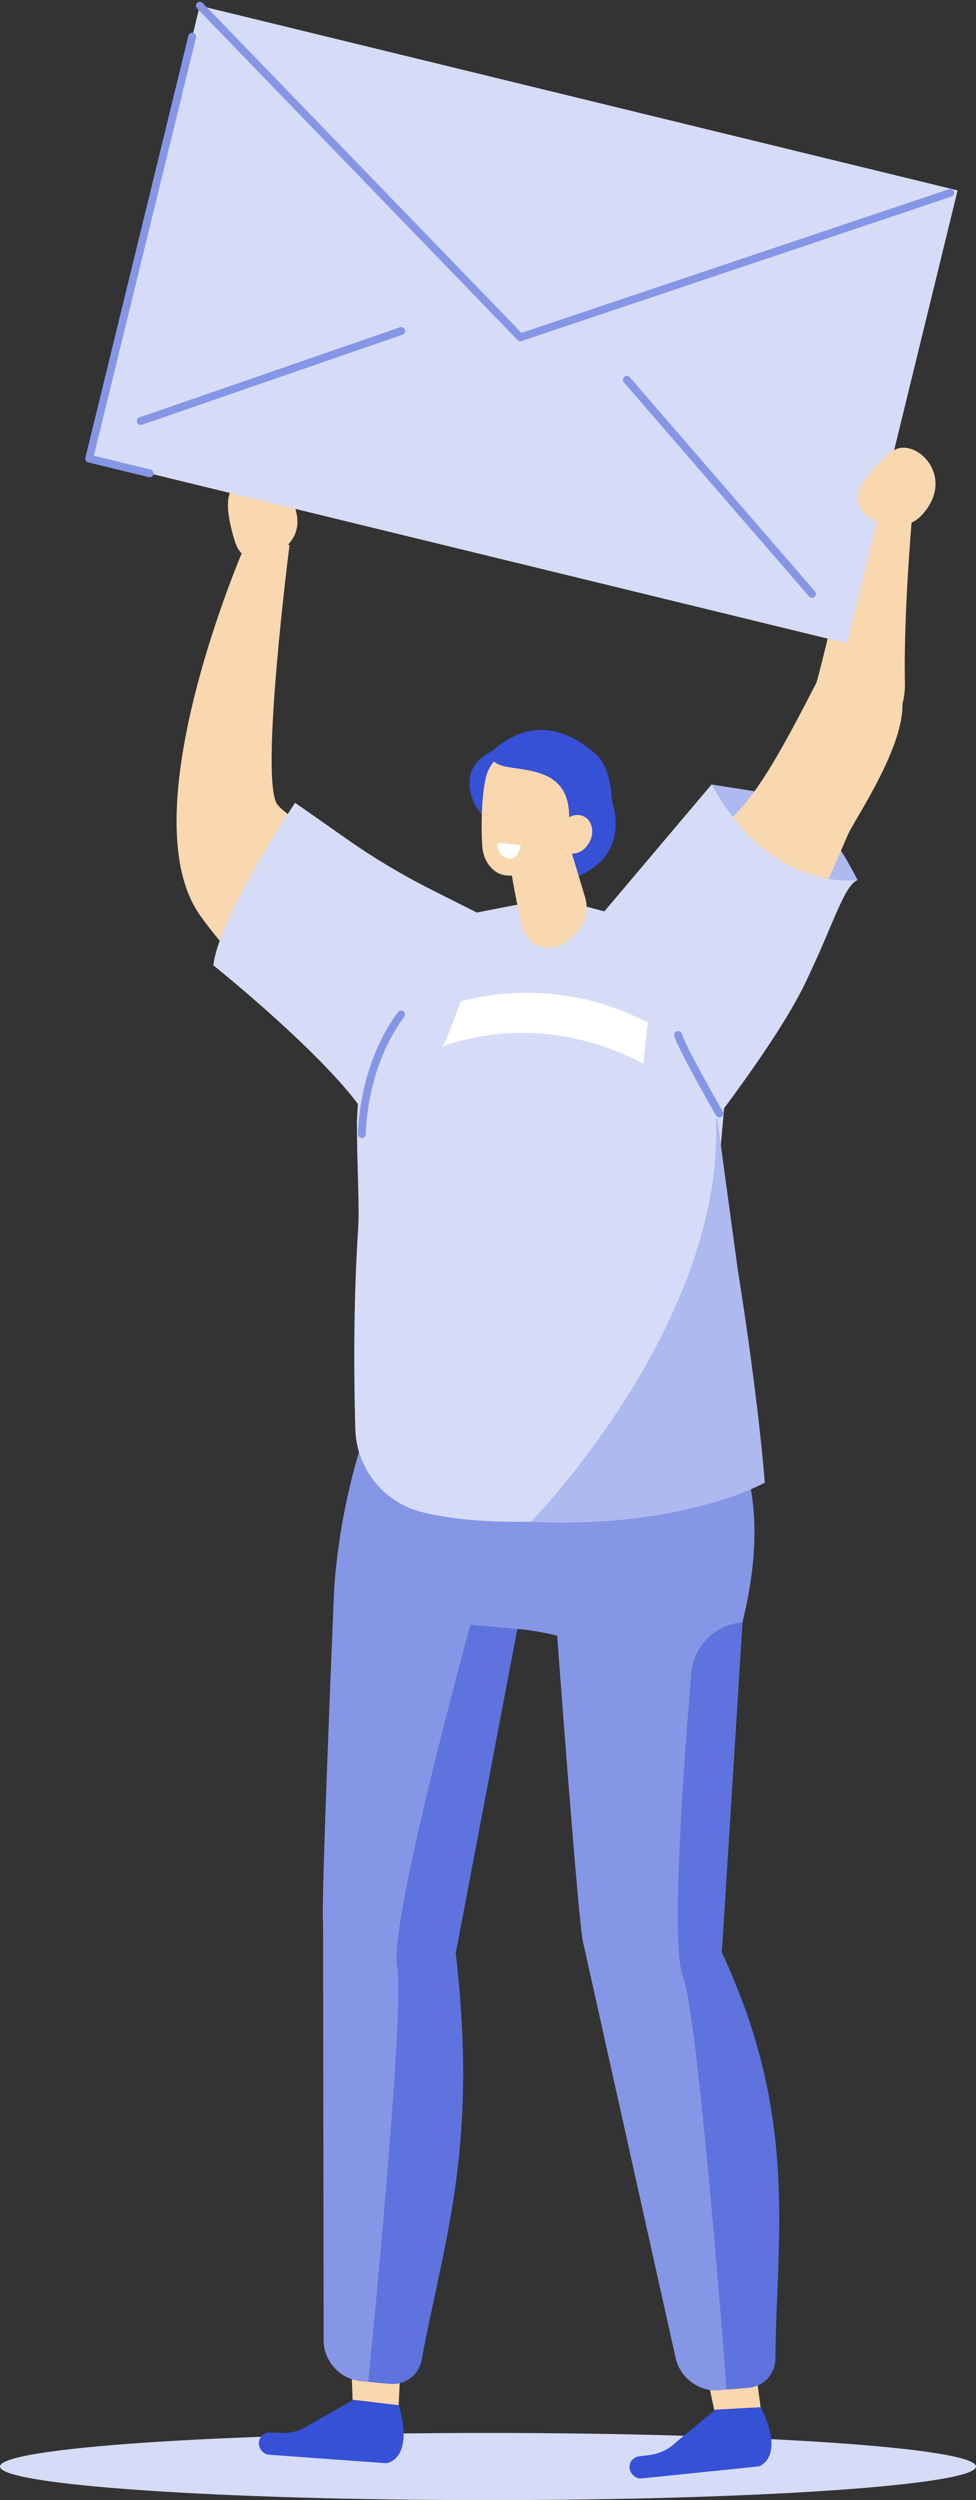 <svg width="125" height="320" viewBox="0 0 125 320" fill="none" xmlns="http://www.w3.org/2000/svg">
<rect x="0" y="0" width="125" height="320" fill="#333333" stroke="none"/>
<g clip-path="url(#clip0_92_2)">
<path fill-rule="evenodd" clip-rule="evenodd" d="M30.203 69.612C30.741 71.297 32.632 72.197 34.247 71.486C36.342 70.571 38.655 68.828 37.971 65.676C36.793 60.157 31.177 60.389 29.621 62.742C28.704 64.137 29.431 67.303 30.188 69.627L30.203 69.612Z" fill="#F9D7AF"/>
<path fill-rule="evenodd" clip-rule="evenodd" d="M49.494 134.605C48.941 135.767 34.945 130.263 25.649 117.206C16.338 104.149 31.41 69.743 31.41 69.743H37.084C37.084 69.743 33.229 99.792 35.513 102.958C37.797 106.11 60.041 117.061 60.041 117.061L49.508 134.62L49.494 134.605Z" fill="#F9D7AF"/>
<path d="M62.5 320.015C97.018 320.015 125 318.09 125 315.716C125 313.341 97.018 311.417 62.5 311.417C27.982 311.417 0 313.341 0 315.716C0 318.09 27.982 320.015 62.5 320.015Z" fill="#D6DCF7"/>
<path fill-rule="evenodd" clip-rule="evenodd" d="M50.978 309.862L45.231 309.34L44.955 301.105L51.414 299.899L50.978 309.862Z" fill="#F9D7AF"/>
<path fill-rule="evenodd" clip-rule="evenodd" d="M85.254 171.307L53.334 169.738C43.121 185.061 42.743 204.697 42.743 204.697C42.743 204.697 41.07 244.419 41.376 246.089L41.449 299.768C41.565 302.325 43.572 304.489 46.118 304.779L50.003 305.142C52.447 288.585 62.907 273.931 56.302 249.662L66.268 208.516C77.121 209.271 89.196 218.828 92.106 201.138C95.438 180.921 85.268 171.307 85.268 171.307H85.254Z" fill="#8696E6"/>
<path fill-rule="evenodd" clip-rule="evenodd" d="M45.289 307.161L39.717 310.313C38.641 311.083 37.317 311.475 35.964 311.417L34.582 311.358C33.971 311.329 33.418 311.707 33.229 312.288C32.967 313.087 33.461 313.958 34.276 314.191L49.479 315.294C49.479 315.294 53.102 314.902 51.08 307.873L45.289 307.176V307.161Z" fill="#3650D6"/>
<path fill-rule="evenodd" clip-rule="evenodd" d="M50.861 251.739C51.821 256.735 48.112 295.353 47.166 304.881L49.61 305.099C51.691 305.447 53.626 304.126 54.004 302.063C56.812 286.857 61.292 275.049 58.368 250.025L66.254 208.516L60.245 207.964C60.245 207.964 49.77 246.074 50.861 251.739Z" fill="#5E73DE"/>
<path fill-rule="evenodd" clip-rule="evenodd" d="M97.678 310.124L91.931 310.618L90.215 302.543L96.369 300.233L97.678 310.124Z" fill="#F9D7AF"/>
<path fill-rule="evenodd" clip-rule="evenodd" d="M75.608 171.728C68.218 188.59 71.258 207.994 71.258 207.994C71.258 207.994 74.124 247.135 74.706 248.732L86.534 301.831C87.087 304.329 89.444 306.115 92.004 305.956L96.078 305.622C95.598 288.89 103.163 272.667 92.441 249.909L95.088 207.659C103.352 174.11 75.623 171.713 75.623 171.713L75.608 171.728Z" fill="#8696E6"/>
<path fill-rule="evenodd" clip-rule="evenodd" d="M91.611 308.439L86.68 312.52C85.748 313.464 84.526 314.074 83.173 314.249L81.806 314.423C81.195 314.51 80.729 314.96 80.642 315.57C80.525 316.398 81.151 317.182 82.009 317.255L97.169 315.701C97.169 315.701 100.661 314.684 97.445 308.12L91.611 308.439Z" fill="#3650D6"/>
<path fill-rule="evenodd" clip-rule="evenodd" d="M87.451 252.901C89.269 257.65 92.339 296.312 93.052 305.868L95.51 305.665C97.62 305.651 99.293 304.009 99.308 301.918C99.424 286.465 102.363 270.983 92.426 249.909L95.074 207.659C91.582 207.95 88.818 210.709 88.527 214.195C87.596 225.436 85.879 248.834 87.436 252.901H87.451Z" fill="#5E73DE"/>
<path fill-rule="evenodd" clip-rule="evenodd" d="M92.237 147.502L93.546 132.79C93.575 132.398 93.648 132.02 93.736 131.628C94.507 128.012 93.372 124.352 90.913 121.796C89.546 120.387 87.771 119.428 85.879 118.92L73.79 115.696C72.698 115.405 71.578 115.274 70.458 115.318L69.192 115.362C68.596 115.376 68.014 115.449 67.432 115.565L57.132 117.569C55.226 117.947 53.436 118.789 51.967 120.053C49.057 122.522 43.398 130.074 45.711 133.618C46.424 134.722 45.711 142.361 45.711 143.668C45.711 149.26 46.06 154.27 45.871 157.219C45.333 165.57 45.26 174.284 45.508 182.94C45.653 188.023 49.188 192.366 54.135 193.572C62.514 195.619 74.561 194.792 84.541 193.281C90.215 192.424 94.376 187.486 94.216 181.764C93.939 171.888 93.59 161.431 92.281 149.754C92.193 148.998 92.179 148.229 92.251 147.473L92.237 147.502Z" fill="#D6DCF7"/>
<path fill-rule="evenodd" clip-rule="evenodd" d="M109.841 112.66C109.841 112.66 104.938 102.697 100.748 101.971C96.558 101.245 91.146 100.417 91.146 100.417L95.714 116.407L109.841 112.66Z" fill="#AEB9EF"/>
<path fill-rule="evenodd" clip-rule="evenodd" d="M67.985 194.806C67.985 194.806 94.739 167.502 91.451 140.197L94.492 162.549C94.492 162.549 96.921 177.305 97.954 189.781C97.954 189.781 87.494 195.706 67.985 194.791V194.806Z" fill="#AEB9EF"/>
<path fill-rule="evenodd" clip-rule="evenodd" d="M72.247 112.689C72.247 112.689 79.332 111.513 78.823 104.73C78.314 97.948 70.589 98.441 70.589 98.441L72.247 112.689Z" fill="#3650D6"/>
<path fill-rule="evenodd" clip-rule="evenodd" d="M64.755 107.882C64.755 107.882 65.846 113.648 66.763 118.426C67.01 119.704 67.912 120.735 69.149 121.156C70.371 121.563 71.738 121.287 72.698 120.43C73.019 120.14 73.324 119.864 73.615 119.602C74.939 118.411 75.448 116.567 74.939 114.868C73.629 110.511 71.244 102.566 71.244 102.566L64.77 107.882H64.755Z" fill="#F9D7AF"/>
<path fill-rule="evenodd" clip-rule="evenodd" d="M65.672 112.762L66.195 115.536L69.251 111.978L65.672 112.762Z" fill="#F9D7AF"/>
<path fill-rule="evenodd" clip-rule="evenodd" d="M63.024 96.161C63.024 96.161 59.081 97.599 60.391 101.898C61.7 106.197 64.959 104.832 64.959 104.832L63.024 96.161Z" fill="#3650D6"/>
<path fill-rule="evenodd" clip-rule="evenodd" d="M74.444 100.736C74.648 99.022 73.426 97.483 71.724 97.265C69.905 97.047 67.592 96.771 65.773 96.539C64.057 96.335 62.776 97.599 62.296 99.255C61.743 101.201 61.554 105.369 61.773 108.419C61.904 110.133 63.038 111.832 64.755 112.05C66.574 112.268 72.262 111.193 73.178 107.998C73.877 105.573 74.124 103.234 74.43 100.722L74.444 100.736Z" fill="#F9D7AF"/>
<path fill-rule="evenodd" clip-rule="evenodd" d="M78.343 105.529C78.343 105.529 79.012 98.921 76.321 96.539C72.713 93.344 67.97 91.703 63.024 96.161C63.024 96.161 62.806 96.771 63.257 97.41C64.551 99.24 72.975 96.916 72.888 104.585C72.873 106.328 76.365 105.515 78.343 105.529Z" fill="#3650D6"/>
<path fill-rule="evenodd" clip-rule="evenodd" d="M75.521 107.751C74.881 109.015 73.513 109.61 72.466 109.073C71.418 108.55 71.098 107.098 71.738 105.834C72.378 104.57 73.746 103.975 74.793 104.512C75.841 105.035 76.161 106.488 75.521 107.751Z" fill="#F9D7AF"/>
<path fill-rule="evenodd" clip-rule="evenodd" d="M63.708 107.867L66.69 108.172C66.69 108.172 66.428 110.191 65.017 109.886C63.606 109.566 63.722 107.882 63.722 107.882L63.708 107.867Z" fill="white"/>
<path fill-rule="evenodd" clip-rule="evenodd" d="M92.586 128.723C100.69 125.049 102.261 121.607 108.546 106.938C109.695 104.236 120.781 88.812 112.605 85.356L104.618 87.273C100.471 95.362 98.144 99.4 95.801 102.392C91.189 108.289 88.134 106.764 86.097 112.631C78.401 134.678 92.601 128.709 92.601 128.709L92.586 128.723Z" fill="#F9D7AF"/>
<path fill-rule="evenodd" clip-rule="evenodd" d="M117.086 62.989C117.086 62.989 115.689 77.368 115.893 87.403C116.111 97.861 102.566 92.545 103.876 89.611C104.981 87.128 110.132 63.73 110.132 63.73L117.086 62.989Z" fill="#F9D7AF"/>
<path fill-rule="evenodd" clip-rule="evenodd" d="M89.895 145.585C89.895 145.585 99.366 133.589 103.046 126.007C106.727 118.426 108.08 113.328 109.841 112.646C109.841 112.646 98.798 114.417 91.146 100.402L75.477 118.934C75.477 118.934 79.784 142.143 89.895 145.585Z" fill="#D6DCF7"/>
<path d="M92.135 142.535C92.135 142.535 87.436 134.344 86.84 132.485" stroke="#8696E6" stroke-linecap="round" stroke-linejoin="round"/>
<path d="M55.939 129.144C55.939 129.144 68.901 123.495 82.97 130.902L82.388 136.188C82.388 136.188 69.629 128.317 54.658 134.707L55.939 129.159V129.144Z" fill="white"/>
<path fill-rule="evenodd" clip-rule="evenodd" d="M62.965 117.758L55.284 113.895C51.487 111.977 47.821 109.799 44.344 107.344L37.797 102.755C37.797 102.755 28.122 117.09 27.322 123.553C35.178 129.914 48.854 142.187 47.806 145.919C47.151 148.287 57.132 133.138 57.132 133.138L62.965 117.772V117.758Z" fill="#D6DCF7"/>
<path d="M46.351 145.164C46.351 145.164 46.308 136.682 51.37 129.842" stroke="#8696E6" stroke-linecap="round" stroke-linejoin="round"/>
<path d="M122.645 24.369L25.587 0.731L11.419 58.708L108.476 82.346L122.645 24.369Z" fill="#D6DCF7"/>
<path d="M25.591 0.726L66.646 43.179L121.698 24.69" stroke="#8696E6" stroke-linecap="round" stroke-linejoin="round"/>
<path d="M24.616 4.691L11.421 58.705L19.175 60.593" stroke="#8696E6" stroke-linecap="round" stroke-linejoin="round"/>
<path fill-rule="evenodd" clip-rule="evenodd" d="M110.393 61.944C109.39 63.396 109.811 65.429 111.368 66.286C113.376 67.39 116.155 68.16 118.264 65.705C121.93 61.406 118.322 57.107 115.514 57.31C113.841 57.427 111.79 59.939 110.393 61.944Z" fill="#F9D7AF"/>
<path d="M80.278 48.611L103.992 76.017" stroke="#8696E6" stroke-linecap="round" stroke-linejoin="round"/>
<path d="M18.026 53.897L51.385 42.365" stroke="#8696E6" stroke-linecap="round" stroke-linejoin="round"/>
</g>
<defs>
<clipPath id="clip0_92_2">
<rect width="125" height="320" fill="white"/>
</clipPath>
</defs>
</svg>
